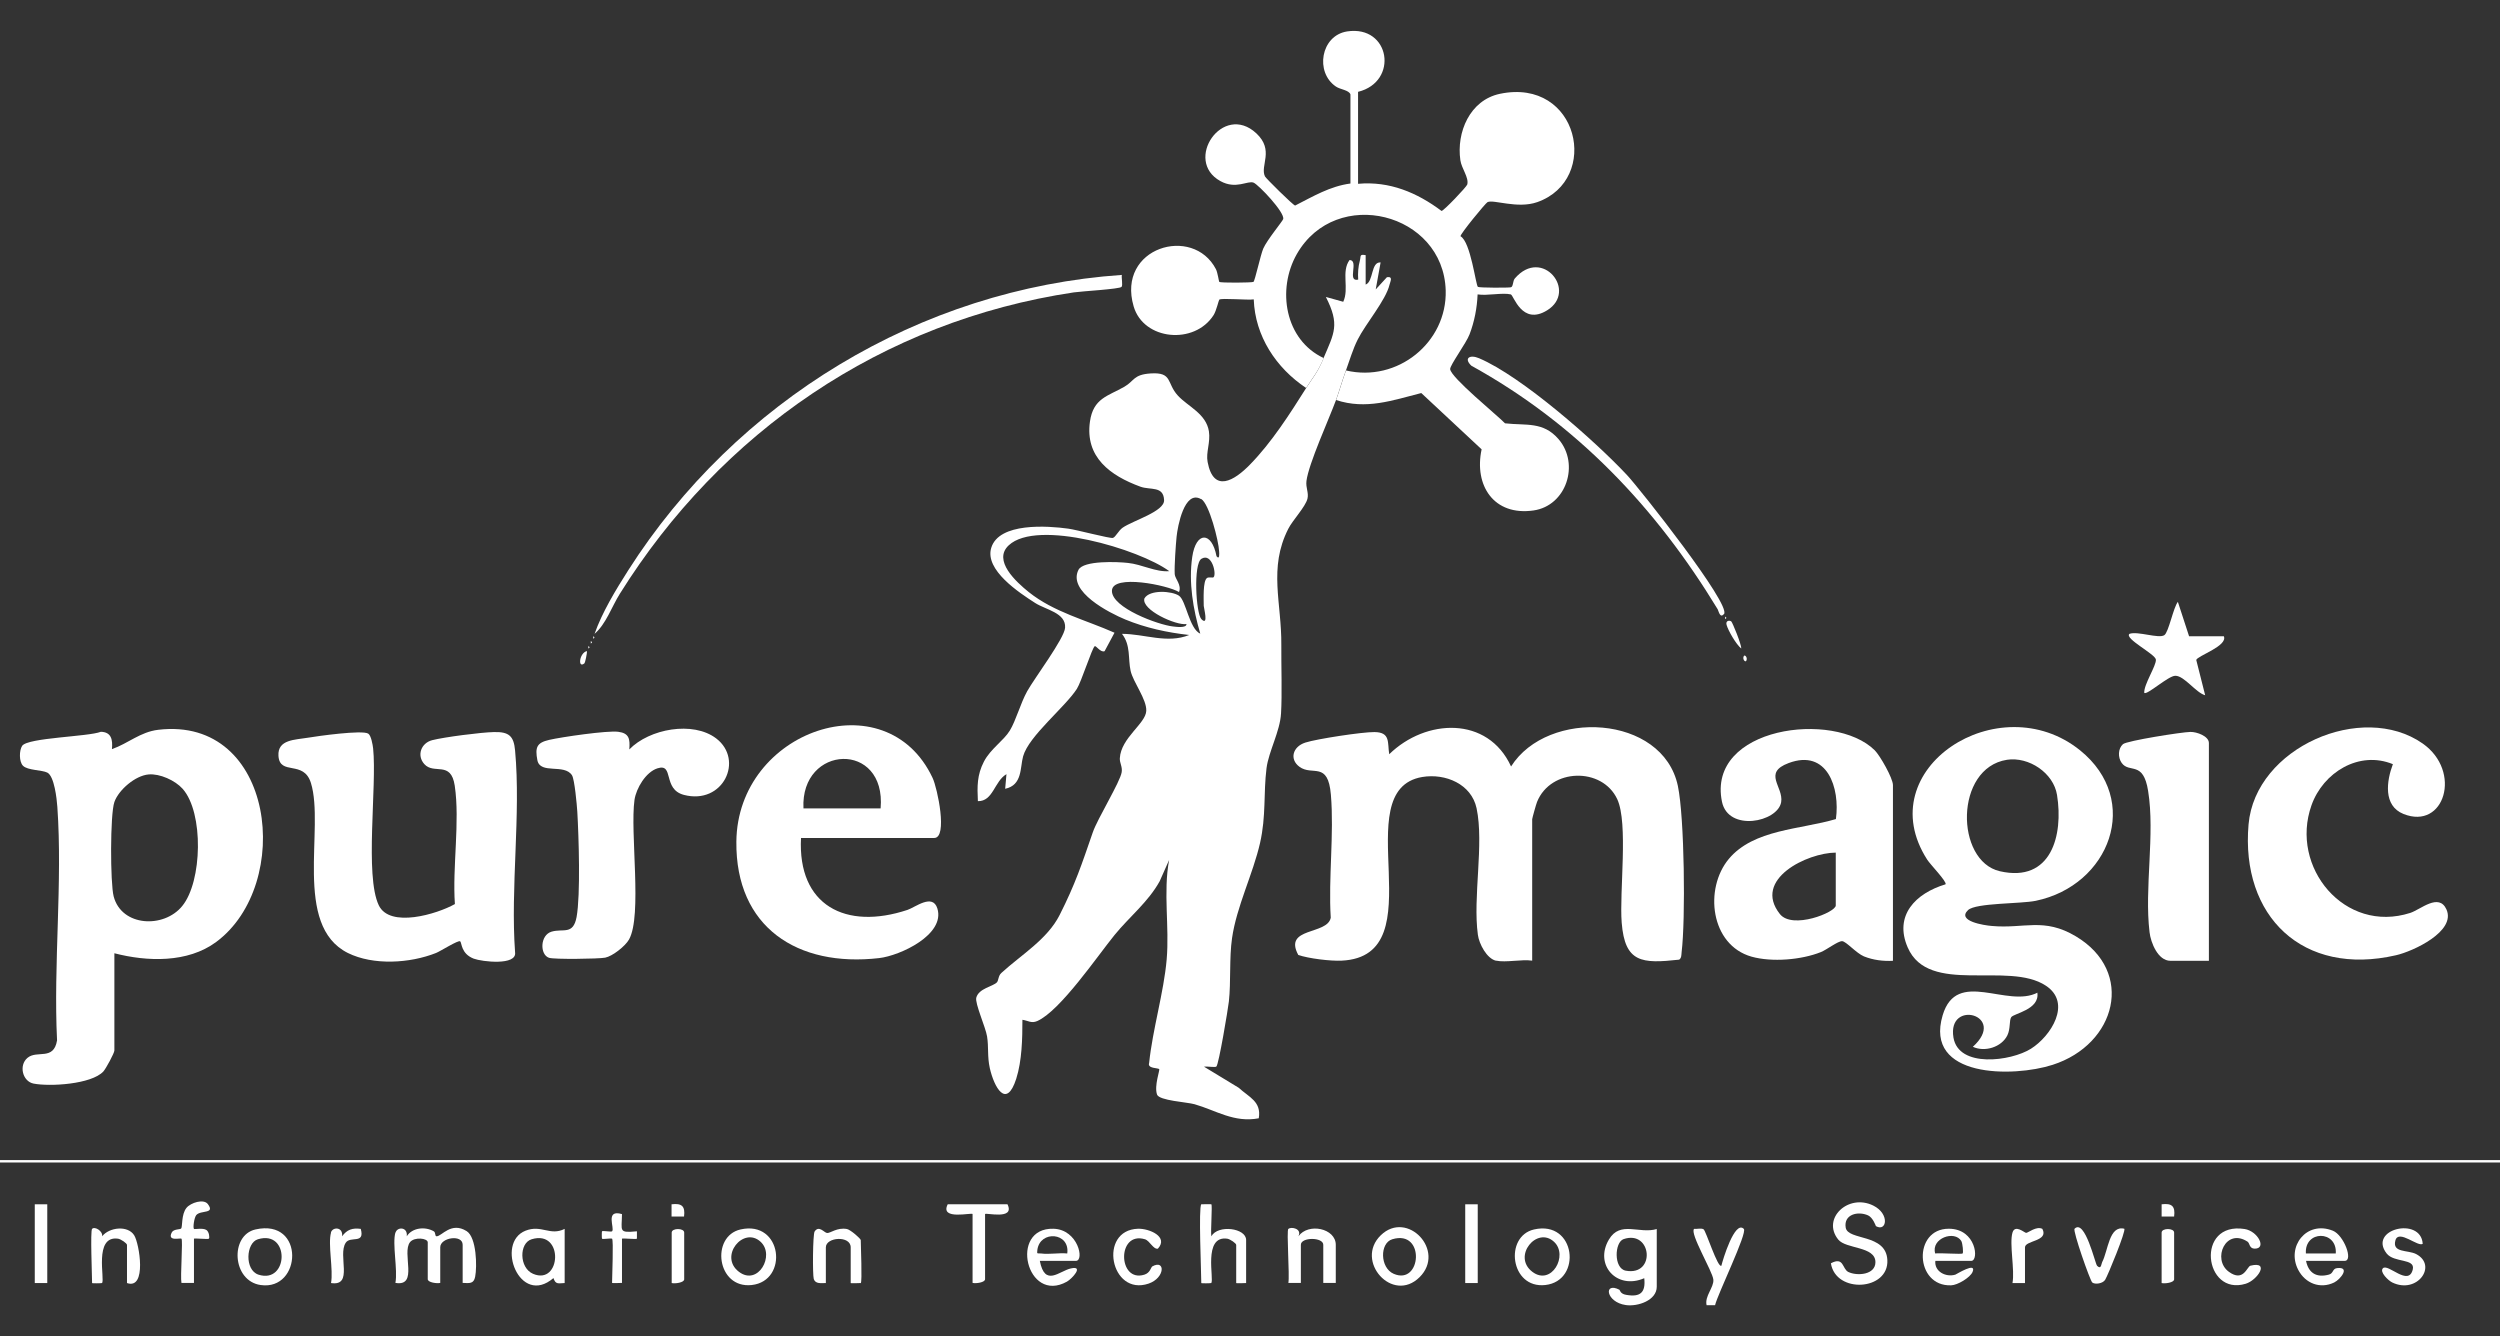 <svg width="174" height="93" viewBox="0 0 174 93" fill="none" xmlns="http://www.w3.org/2000/svg">
<rect x="0" y="0" width="174" height="93" fill="#333333" stroke="none"/>
<path d="M92.11 24.942C92.87 23.161 93.26 22.597 92.28 20.668L93.49 21.004C93.92 20.094 93.33 18.907 93.93 18.096C94.61 18.115 93.72 19.649 94.53 19.461C94.5 18.996 94.53 18.57 94.65 18.125C94.73 17.819 94.6 17.68 95.05 17.759V19.807C95.61 19.599 95.4 18.214 96.09 18.264L95.75 20.144L96.53 19.293C96.97 19.224 96.77 19.58 96.71 19.817C96.46 20.886 95.04 22.548 94.5 23.626C94.15 24.319 93.94 25.071 93.67 25.803C93.4 26.535 93.22 27.198 92.98 27.861C92.47 29.236 91.09 32.253 90.93 33.47C90.87 33.955 91.1 34.282 91 34.707C90.86 35.281 89.96 36.211 89.66 36.814C88.27 39.555 89.21 41.959 89.18 44.897C89.17 46.342 89.24 48.321 89.16 49.656C89.09 50.903 88.3 52.298 88.15 53.465C87.93 55.226 88.13 56.78 87.7 58.669C87.21 60.826 86.06 63.111 85.75 65.298C85.55 66.673 85.68 68.326 85.53 69.701C85.47 70.235 84.83 74.074 84.66 74.232C84.58 74.311 84.01 74.202 83.8 74.242L86.21 75.706C86.93 76.369 87.81 76.666 87.61 77.833C85.89 78.16 84.63 77.279 83.14 76.854C82.62 76.705 80.68 76.606 80.53 76.181C80.32 75.568 80.74 74.479 80.68 74.41C80.61 74.321 79.84 74.38 79.98 73.985C80.22 71.65 81 69.077 81.2 66.782C81.4 64.487 80.95 62.122 81.37 59.856L80.71 61.341C79.91 62.785 78.6 63.814 77.57 65.08C76.4 66.515 73.79 70.364 72.19 71.066C71.78 71.244 71.56 71.036 71.16 70.977C71.16 72.293 71.13 73.816 70.73 75.083C70.04 77.23 69.19 75.666 68.89 74.341C68.71 73.529 68.82 72.886 68.7 72.135C68.6 71.501 67.84 69.819 67.95 69.434C68.13 68.781 69.12 68.662 69.39 68.365C69.5 68.236 69.48 67.91 69.69 67.722C71.07 66.456 72.89 65.387 73.75 63.685C74.85 61.509 75.28 60.183 76.06 57.927C76.39 56.968 77.97 54.415 78.07 53.742C78.13 53.366 77.92 53.089 77.94 52.773C78.02 51.348 79.74 50.369 79.78 49.478C79.82 48.677 78.87 47.489 78.69 46.688C78.5 45.818 78.71 44.917 78.09 44.116C79.66 44.116 81.23 44.818 82.77 44.195C81.24 44.027 79.74 43.7 78.32 43.117C77.2 42.651 74.3 41.177 75.06 39.664C75.4 38.991 77.81 39.1 78.5 39.179C79.48 39.278 80.44 39.832 81.38 39.753C79.3 38.219 72.19 36.102 70.21 37.952C69.07 39.011 70.74 40.514 71.6 41.207C73.36 42.612 75.54 43.136 77.57 44.037L76.88 45.323C76.6 45.441 76.28 44.907 76.19 44.977C76 45.125 75.26 47.46 74.95 47.945C74.12 49.231 71.61 51.219 71.21 52.634C70.99 53.426 71.17 54.643 69.96 54.9L70.05 53.881C69.2 54.376 69.13 55.78 68.06 55.761C68.01 54.732 68 53.94 68.48 53.01C68.93 52.13 69.85 51.556 70.28 50.853C70.71 50.151 71.02 48.964 71.49 48.113C71.99 47.212 74.09 44.422 74.13 43.69C74.2 42.651 72.79 42.444 72.05 41.969C70.94 41.257 68.52 39.674 68.99 38.13C69.53 36.349 72.93 36.597 74.35 36.794C74.9 36.864 77.27 37.497 77.46 37.438C77.65 37.378 77.85 36.923 78.14 36.725C78.87 36.221 81.06 35.597 81.02 34.806C80.98 33.807 80.07 34.123 79.38 33.876C77.27 33.104 75.51 31.818 75.86 29.345C76.09 27.712 77.11 27.574 78.25 26.921C78.97 26.505 78.87 26.07 80.09 25.991C81.63 25.892 81.18 26.663 81.98 27.534C82.68 28.296 83.94 28.781 84.14 30.017C84.26 30.789 83.92 31.491 84.05 32.154C84.46 34.341 85.91 33.46 87.01 32.323C88.51 30.789 89.77 28.81 90.9 27.02C91.35 26.307 91.68 25.981 92.11 24.962V24.942ZM83.59 34.737C82.43 34.074 81.96 36.656 81.89 37.358C81.83 37.972 81.73 39.397 81.76 39.961C81.78 40.287 82.26 40.712 82.06 41.207C81.3 40.732 77.41 39.931 77.39 41.118C77.37 42.305 80.63 43.492 81.63 43.601C81.82 43.621 82.58 43.74 82.58 43.433C81.86 43.552 79.42 42.444 79.65 41.652C80.01 41.019 81.57 41.128 82.06 41.464C82.55 41.801 82.77 43.76 83.54 44.106C83.04 42.394 82.72 40.554 82.98 38.763C83.24 36.973 84.34 36.973 84.67 38.714C84.9 39.001 84.86 38.506 84.85 38.368C84.82 37.655 84.16 35.053 83.6 34.727L83.59 34.737ZM84.47 40.168C84.68 39.951 84.35 38.447 83.62 38.892C83.05 39.238 83.23 42.691 83.62 43.097C84.14 43.611 83.78 42.295 83.78 42.167C83.78 41.751 83.71 40.425 84.01 40.228C84.12 40.148 84.42 40.228 84.46 40.178L84.47 40.168Z" fill="white"/>
<path d="M90.901 27C88.811 25.605 87.351 23.389 87.261 20.836C86.861 20.905 85.011 20.727 84.861 20.856C84.821 20.896 84.661 21.618 84.471 21.924C83.141 24.022 79.591 23.695 78.901 21.321C77.701 17.215 83.031 15.642 84.631 18.739C84.751 18.976 84.831 19.59 84.861 19.619C84.951 19.698 87.141 19.679 87.241 19.619C87.341 19.56 87.731 17.749 87.921 17.304C88.181 16.701 89.271 15.395 89.311 15.246C89.431 14.781 87.591 12.852 87.251 12.713C86.841 12.545 86.031 13.208 84.941 12.605C82.351 11.18 85.101 7.104 87.441 9.28C88.711 10.468 87.681 11.526 88.041 12.278C88.111 12.417 90.001 14.287 90.141 14.306C91.391 13.673 92.561 12.961 93.991 12.773V6.57C93.881 6.263 93.281 6.233 92.981 6.025C91.511 5.036 91.921 2.474 93.761 2.187C96.761 1.732 97.371 5.689 94.521 6.392V12.793C96.711 12.595 98.631 13.406 100.331 14.682C100.481 14.682 102.081 13 102.121 12.842C102.251 12.367 101.721 11.724 101.641 11.15C101.361 9.221 102.291 6.975 104.391 6.53C109.881 5.382 111.431 12.506 106.991 14.069C105.611 14.554 103.941 13.861 103.531 14.069C103.391 14.138 101.621 16.295 101.651 16.443C102.361 16.829 102.711 19.847 102.861 19.966C102.951 20.035 105.001 20.035 105.161 19.995C105.331 19.946 105.281 19.56 105.431 19.382C107.341 17.156 109.831 20.272 107.681 21.598C105.921 22.686 105.351 20.539 105.151 20.49C104.571 20.351 103.501 20.599 102.841 20.49C102.801 21.44 102.621 22.38 102.281 23.27C102.051 23.883 100.901 25.437 100.931 25.694C100.991 26.288 104.161 28.86 104.751 29.463C106.211 29.632 107.401 29.315 108.481 30.572C109.961 32.303 109.021 35.202 106.731 35.528C103.971 35.924 102.581 33.787 103.121 31.274L98.921 27.356C96.931 27.861 95.081 28.533 92.991 27.841C93.231 27.188 93.421 26.495 93.681 25.783C97.251 26.634 100.721 23.844 100.621 20.213C100.461 14.801 92.991 12.911 90.261 17.68C88.851 20.154 89.431 23.666 92.131 24.922C91.701 25.941 91.371 26.268 90.921 26.98L90.901 27Z" fill="white"/>
<path d="M104.14 66.871C103.48 66.732 102.94 65.683 102.86 65.06C102.5 62.438 103.3 58.758 102.77 56.255C102.41 54.573 100.61 53.811 98.99 54.078C93.59 54.998 100.04 66.544 93.38 66.861C92.6 66.9 91.07 66.712 90.36 66.465C89.3 64.506 92.39 65.09 92.62 63.873C92.45 61.103 92.86 58.046 92.63 55.315C92.43 52.931 91.34 54.039 90.44 53.366C89.74 52.852 89.96 51.971 90.85 51.684C91.64 51.427 94.84 50.942 95.66 50.952C96.79 50.962 96.56 51.684 96.69 52.495C99.23 50.012 103.55 49.814 105.17 53.346C107.72 49.31 115.73 49.725 116.78 54.702C117.24 56.898 117.32 63.982 117.04 66.277C117.02 66.465 117.04 66.673 116.87 66.792C114.27 67.079 113.09 67.009 112.87 64.219C112.7 62.062 113.34 57.304 112.56 55.622C111.51 53.376 107.93 53.455 106.98 55.81C106.92 55.948 106.64 56.957 106.64 57.017V66.861C105.9 66.752 104.81 67.009 104.13 66.861L104.14 66.871Z" fill="white"/>
<path d="M7.961 66.357V73.114C7.961 73.292 7.371 74.38 7.191 74.578C6.351 75.469 3.481 75.637 2.341 75.419C1.571 75.271 1.291 74.153 1.911 73.628C2.581 73.064 3.731 73.846 3.971 72.412C3.711 67.109 4.361 61.42 3.991 56.156C3.951 55.592 3.781 54.019 3.291 53.772C2.921 53.584 1.921 53.623 1.601 53.297C1.321 53.02 1.331 52.228 1.541 51.912C1.921 51.338 6.141 51.279 7.021 50.932C7.761 50.952 7.851 51.496 7.791 52.139C8.921 51.744 9.761 50.942 11.011 50.794C19.151 49.824 20.451 61.568 15.041 65.565C13.061 67.029 10.251 66.94 7.961 66.347V66.357ZM10.341 53.901C9.421 53.98 8.261 54.969 7.961 55.82C7.661 56.671 7.671 61.469 7.911 62.389C8.461 64.497 11.401 64.635 12.681 63.062C14.081 61.36 14.191 56.562 12.711 54.9C12.191 54.316 11.121 53.831 10.341 53.901Z" fill="white"/>
<path d="M141.8 69.097C141.97 70.275 140.15 70.532 139.98 70.799C139.83 71.036 139.94 71.6 139.71 72.065C139.3 72.886 138.14 73.243 137.31 72.857C139.75 70.651 135.51 69.503 135.96 72.214C136.32 74.351 139.96 73.866 141.35 72.995C142.74 72.125 144.23 69.81 142.39 68.603C139.77 66.871 134.24 69.305 132.78 65.951C131.8 63.715 133.33 62.172 135.41 61.548C135.53 61.38 134.34 60.163 134.13 59.827C130.08 53.515 139.13 47.678 144.77 52.219C149.1 55.711 146.83 61.628 141.69 62.696C140.64 62.914 137.53 62.835 136.98 63.339C136.16 64.111 138.11 64.408 138.63 64.447C140.89 64.655 142.25 63.834 144.48 65.169C148.61 67.633 147.3 72.689 142.86 74.113C140.13 74.994 133.9 75.043 135.21 70.66C136.19 67.376 139.7 70.205 141.83 69.078L141.8 69.097ZM139.68 52.882C136.03 53.456 136.08 59.926 139.19 60.638C142.77 61.459 143.62 58.135 143.17 55.335C142.93 53.802 141.21 52.644 139.67 52.882H139.68Z" fill="white"/>
<path d="M31.66 62.913C31.48 60.351 32.02 57.175 31.65 54.682C31.38 52.911 30.21 53.94 29.53 53.178C28.99 52.575 29.31 51.714 30.08 51.516C30.94 51.298 33.47 50.972 34.37 50.952C35.44 50.922 35.76 51.239 35.85 52.238C36.26 56.7 35.52 61.766 35.85 66.287C35.98 67.217 33.55 66.94 32.97 66.722C32.08 66.376 32.15 65.624 32.03 65.516C31.91 65.407 30.65 66.208 30.35 66.327C28.53 67.049 25.99 67.207 24.21 66.327C20.37 64.407 22.61 57.63 21.64 54.494C21.13 52.861 19.47 54.019 19.38 52.604C19.31 51.457 20.55 51.496 21.41 51.348C22.11 51.229 25.22 50.794 25.63 51.061C25.83 51.19 25.94 51.833 25.97 52.09C26.24 54.751 25.38 60.935 26.36 63.002C27.12 64.615 30.41 63.626 31.66 62.923V62.913Z" fill="white"/>
<path d="M131.759 66.871C131.069 66.91 130.369 66.821 129.729 66.564C129.189 66.337 128.489 65.515 128.209 65.505C127.899 65.505 127.149 66.099 126.729 66.267C125.369 66.811 123.329 66.98 121.909 66.584C119.039 65.772 118.599 61.845 120.329 59.777C122.059 57.709 125.319 57.739 127.779 57.007C128.079 54.84 127.179 52.1 124.489 53.109C122.659 53.791 124.149 54.761 123.969 55.829C123.729 57.224 120.289 57.917 119.849 55.8C118.779 50.586 127.649 49.418 130.479 52.218C130.849 52.584 131.749 54.167 131.749 54.642V66.881L131.759 66.871ZM127.769 59.342C125.799 59.352 121.959 61.192 123.879 63.616C124.749 64.714 127.769 63.497 127.769 63.022V59.342Z" fill="white"/>
<path d="M55.751 58.313C55.501 63.032 58.871 64.754 63.161 63.329C63.701 63.151 64.911 62.162 65.241 63.23C65.801 65.051 62.651 66.515 61.191 66.683C55.501 67.336 51.191 64.536 51.251 58.58C51.321 50.824 61.681 47.262 64.911 54.148C65.241 54.85 65.981 58.323 65.021 58.323H55.761L55.751 58.313ZM61.291 56.265C61.701 51.546 55.701 51.803 55.921 56.265H61.291Z" fill="white"/>
<path d="M166.55 53.188C164.19 52.218 161.69 53.762 160.88 56.047C159.35 60.351 163.19 65.011 167.76 63.537C168.48 63.299 169.74 62.132 170.27 63.289C170.97 64.823 167.94 66.218 166.76 66.485C160.28 67.979 155.94 63.784 156.5 57.373C156.97 52.02 164.4 48.805 168.61 51.743C171.39 53.683 170.13 57.798 167.28 56.651C165.85 56.077 166.11 54.346 166.54 53.198L166.55 53.188Z" fill="white"/>
<path d="M43.801 52.159C45.191 50.724 48.231 50.16 49.851 51.397C51.801 52.891 50.331 56.037 47.601 55.325C46.091 54.929 46.941 53.099 45.761 53.475C44.951 53.732 44.281 54.86 44.161 55.671C43.841 57.947 44.711 63.725 43.781 65.387C43.531 65.842 42.631 66.554 42.121 66.653C41.661 66.742 38.561 66.782 38.211 66.663C37.561 66.445 37.581 65.08 38.391 64.843C39.201 64.605 39.891 65.1 40.131 63.824C40.411 62.28 40.281 58.214 40.181 56.502C40.151 56.017 39.991 54.246 39.811 53.96C39.281 53.129 37.601 53.92 37.401 52.911C37.231 52.011 37.361 51.694 38.221 51.496C39.081 51.298 42.261 50.833 43.031 50.932C43.801 51.031 43.851 51.447 43.801 52.139V52.159Z" fill="white"/>
<path d="M153.739 66.871H151.059C150.189 66.871 149.689 65.595 149.609 64.882C149.239 61.825 149.999 58.075 149.509 55.048C149.169 52.911 148.209 53.851 147.669 53.099C147.399 52.723 147.409 52.1 147.759 51.793C148.029 51.556 151.859 50.952 152.449 50.942C152.899 50.932 153.739 51.239 153.739 51.714V66.861V66.871Z" fill="white"/>
<path d="M78.081 19.125C78.041 19.342 78.161 19.847 78.061 19.965C77.931 20.124 75.251 20.272 74.731 20.351C61.391 22.35 50.171 30.077 43.141 41.326C42.571 42.236 42.181 43.433 41.381 44.116C41.911 42.612 42.861 41.049 43.731 39.683C51.211 27.959 63.991 20.104 78.081 19.134V19.125Z" fill="white"/>
<path d="M174 80.742H0V80.91H174V80.742Z" fill="white"/>
<path d="M152.36 44.284H154.78C155.07 44.967 152.9 45.659 152.86 45.936L153.48 48.39C152.83 48.212 152.02 47.024 151.4 47.034C150.91 47.034 149.42 48.41 149.24 48.222C149.2 47.648 150.09 46.322 150.05 45.907C150.01 45.521 147.83 44.442 148.21 44.116C148.78 43.908 150.26 44.472 150.64 44.205C150.94 43.997 151.27 42.266 151.58 41.89L152.36 44.284Z" fill="white"/>
<path d="M119.98 42.74C119.71 43.067 119.61 42.503 119.55 42.404C115.26 35.34 109.74 29.503 102.41 25.456C101.86 24.942 102.29 24.655 102.94 24.932C105.9 26.188 111 30.67 113.24 33.065C114.11 33.995 120.52 42.097 119.99 42.74H119.98Z" fill="white"/>
<path d="M27.531 85.787C27.651 85.372 28.391 85.382 28.311 86.045C28.691 85.441 29.591 85.352 30.191 85.698C30.341 85.787 30.251 86.055 30.391 86.045C30.751 86.045 31.401 85.006 32.481 85.688C33.171 86.124 33.211 88.162 33.071 88.864C32.971 89.369 32.671 89.309 32.201 89.29V86.638C32.201 85.886 30.641 86.134 30.641 86.806V89.29C30.411 89.349 29.771 89.26 29.771 89.032V86.47C29.771 86.173 28.851 86.074 28.541 86.45C27.941 87.202 29.151 89.567 27.521 89.29C27.691 88.36 27.291 86.579 27.521 85.778L27.531 85.787Z" fill="white"/>
<path d="M115.31 85.53V89.557C115.31 90.507 113.99 90.952 113.16 90.833C111.76 90.635 111.59 89.191 112.71 89.765C112.75 89.784 112.76 90.052 113.18 90.121C114.17 90.299 114.55 89.953 114.44 88.963C112.53 89.794 110.94 88.033 111.98 86.272C112.77 84.937 114.09 85.906 115.31 85.54V85.53ZM113 86.243C112.37 86.46 112.3 88.281 113.15 88.439C115.27 88.835 114.97 85.57 113 86.243Z" fill="white"/>
<path d="M130.56 85.332C130.56 85.332 130.36 84.749 130.02 84.591C129.31 84.274 128.31 84.521 128.46 85.441C128.61 86.362 131.27 85.837 131.36 87.697C131.47 89.834 127.77 90.062 127.43 87.925C128.34 87.44 128.21 88.311 128.64 88.528C129.25 88.825 130.53 88.736 130.53 87.846C130.53 86.728 128.48 86.945 127.94 86.272C126.77 84.818 128.64 83.047 130.38 83.908C131.54 84.482 131.32 85.758 130.57 85.342L130.56 85.332Z" fill="white"/>
<path d="M39.3 85.53V89.3C38.84 89.32 38.67 89.409 38.52 88.954C36.17 90.972 34.46 86.5 36.57 85.659C37.69 85.214 38.28 86.045 39.3 85.53ZM37 86.253C36.12 86.52 36.13 88.241 37.1 88.657C39.06 89.498 39.27 85.56 37 86.253Z" fill="white"/>
<path d="M83.62 83.819C83.62 83.819 84.29 83.799 84.31 83.819C84.39 83.898 84.25 85.699 84.31 86.045C84.77 85.214 86.73 85.471 86.73 86.302V89.3C86.73 89.3 86.04 89.33 86.04 89.3V86.648C86.04 86.53 85.61 86.243 85.42 86.213C83.7 85.966 84.53 89.092 84.3 89.3C84.27 89.32 83.61 89.33 83.61 89.3C83.61 88.568 83.41 84.017 83.61 83.819H83.62Z" fill="white"/>
<path d="M134.7 87.757C134.62 88.499 135.43 88.914 136.09 88.716C136.16 88.696 137.6 87.786 137.29 88.528C137.13 88.914 136.25 89.448 135.8 89.458C133.27 89.557 133.12 85.511 135.64 85.52C137.55 85.52 137.75 87.757 137.2 87.757H134.69H134.7ZM136.6 87.242C136.66 87.183 136.6 86.549 136.51 86.381C136.05 85.6 134.38 86.183 134.69 87.242C135 87.192 136.53 87.311 136.6 87.242Z" fill="white"/>
<path d="M72.371 87.757C72.731 89.597 73.721 88.459 74.541 88.281C75.461 88.073 74.621 88.993 74.261 89.201C71.441 90.784 70.201 85.432 73.321 85.521C75.041 85.57 75.491 87.757 74.881 87.757H72.371ZM74.281 87.242C74.481 85.768 72.391 85.61 72.201 86.985C72.151 87.331 72.221 87.212 72.461 87.242C73.021 87.321 73.711 87.183 74.281 87.242Z" fill="white"/>
<path d="M160.5 87.756C160.67 88.597 161.22 88.944 162.08 88.716C162.43 88.627 162.32 88.3 162.66 88.261C163.6 88.152 162.91 89.033 162.46 89.26C161.48 89.735 160.45 89.32 159.96 88.389C159.11 86.777 160.53 84.917 162.37 85.659C163.13 85.966 163.81 87.756 163.19 87.756H160.51H160.5ZM162.57 87.242C162.68 85.609 160.38 85.609 160.49 87.242H162.57Z" fill="white"/>
<path d="M89.68 85.53C89.86 85.362 90.64 85.51 90.37 86.045C91.06 85.085 92.97 85.491 92.97 86.638V89.29H92.1V86.638C92.1 86.094 90.54 86.094 90.54 86.638V89.29H89.67C89.77 88.785 89.53 85.659 89.67 85.52L89.68 85.53Z" fill="white"/>
<path d="M98.801 88.894C96.921 90.754 94.261 87.766 96.101 85.976C97.941 84.185 100.661 87.054 98.801 88.894ZM96.901 86.253C96.021 86.52 96.041 88.241 97.001 88.657C98.941 89.498 99.221 85.55 96.901 86.253Z" fill="white"/>
<path d="M17.779 85.57C21.249 84.788 21.009 89.854 18.139 89.438C16.149 89.151 15.989 85.976 17.779 85.57ZM17.949 86.253C17.119 86.5 17.009 88.39 17.989 88.716C20.089 89.389 20.199 85.57 17.949 86.253Z" fill="white"/>
<path d="M106.771 85.57C109.681 84.907 110.141 89.151 107.551 89.438C105.111 89.705 104.681 86.045 106.771 85.57ZM108.161 86.43C106.971 85.322 105.231 87.44 106.651 88.518C107.981 89.527 109.181 87.37 108.161 86.43Z" fill="white"/>
<path d="M51.54 85.57C54.45 84.907 54.91 89.151 52.32 89.438C49.88 89.705 49.45 86.045 51.54 85.57ZM52.94 86.43C51.75 85.322 50.01 87.44 51.43 88.518C52.76 89.527 53.96 87.37 52.94 86.43Z" fill="white"/>
<path d="M70.121 83.819C70.671 84.947 68.561 84.373 68.561 84.501V89.033C68.561 89.26 67.921 89.349 67.691 89.29V84.501C67.691 84.363 65.381 84.966 65.961 83.819H70.121Z" fill="white"/>
<path d="M59.899 89.3C59.899 89.3 59.209 89.33 59.209 89.3V86.817C59.209 85.976 57.479 86.094 57.479 86.817V89.3C57.159 89.3 56.759 89.379 56.639 89.023C56.549 88.736 56.569 85.887 56.699 85.709C57.009 85.254 57.369 85.808 57.569 85.817C57.789 85.837 58.269 85.412 58.949 85.54C59.199 85.59 59.909 86.213 59.909 86.312C59.909 86.737 60.019 89.201 59.909 89.31L59.899 89.3Z" fill="white"/>
<path d="M6.409 85.53C6.599 85.332 7.169 85.689 7.109 86.045C7.599 85.421 8.889 85.263 9.339 85.975C9.699 86.54 10.239 89.785 8.839 89.3V86.648C8.839 86.53 8.409 86.243 8.219 86.213C6.499 85.966 7.329 89.092 7.099 89.3C7.069 89.32 6.409 89.329 6.409 89.3C6.409 88.775 6.279 85.669 6.409 85.53Z" fill="white"/>
<path d="M118.569 85.56C118.729 85.649 119.559 88.291 119.809 88.093C119.899 87.707 120.739 84.897 121.369 85.531C121.639 85.798 119.529 90.111 119.369 90.843H118.779C118.629 90.22 119.299 89.597 119.249 89.062C119.199 88.489 117.589 85.837 117.909 85.531C118.109 85.55 118.409 85.461 118.569 85.56Z" fill="white"/>
<path d="M12.64 86.213C12.56 86.144 11.63 86.431 11.95 85.788C12.08 85.521 12.54 85.59 12.61 85.501C12.71 85.392 12.61 84.521 12.98 84.066C13.27 83.71 14.18 83.413 14.47 83.809C14.99 84.511 13.97 84.205 13.66 84.571C13.51 84.759 13.42 85.451 13.5 85.531C13.55 85.58 14.12 85.441 14.37 85.61C14.56 85.738 14.6 86.154 14.54 86.213C14.48 86.272 13.5 86.164 13.5 86.213V89.29H12.63C12.54 88.865 12.74 86.312 12.63 86.213H12.64Z" fill="white"/>
<path d="M168.63 86.559C168.33 86.846 166.94 85.52 166.72 86.332C166.48 87.212 167.58 86.985 168.16 87.281C169.68 88.073 168.24 90.101 166.5 89.26C166.23 89.132 165.6 88.528 165.85 88.271C166.21 87.915 167.64 89.577 167.93 88.35C168.11 87.568 166.63 87.905 166.11 87.242C164.79 85.54 168.49 84.66 168.62 86.559H168.63Z" fill="white"/>
<path d="M156.46 86.441C154.92 85.392 153.93 87.647 155.13 88.518C156.15 89.26 156.39 88.152 156.63 88.093C158.02 87.746 157.12 89.102 156.3 89.349C153.39 90.24 152.78 84.996 156.23 85.54C157.15 85.689 157.78 86.906 156.93 86.906C156.55 86.906 156.58 86.53 156.45 86.441H156.46Z" fill="white"/>
<path d="M80.2 88.142C81.12 87.628 81.1 88.944 79.94 89.34C77.28 90.24 76.41 85.61 79.21 85.52C79.99 85.501 81.35 86.075 80.59 86.906C80.27 86.975 80.03 86.362 79.69 86.253C77.72 85.659 77.8 89.3 79.65 88.716C80.06 88.588 80.1 88.202 80.2 88.142Z" fill="white"/>
<path d="M145.95 88.093C146.25 88.389 146.24 87.984 146.31 87.845C146.73 87.044 146.79 85.263 147.85 85.52C147.99 85.649 146.7 88.785 146.52 89.072C146.36 89.339 145.81 89.418 145.62 89.26C145.47 89.132 144.25 85.659 144.39 85.52C145.11 84.798 145.83 87.974 145.95 88.083V88.093Z" fill="white"/>
<path d="M102.85 83.819H101.98V89.3H102.85V83.819Z" fill="white"/>
<path d="M3.29 83.819H2.42V89.3H3.29V83.819Z" fill="white"/>
<path d="M42.59 86.213C42.53 86.163 41.96 86.272 41.9 86.213C41.88 86.193 41.88 85.718 41.9 85.698C41.96 85.639 42.53 85.758 42.6 85.698C42.81 85.501 42.08 84.145 43.29 84.501C43.28 85.679 43.02 85.827 44.33 85.698V86.213C44.27 86.272 43.29 86.163 43.29 86.213V89.29C43.29 89.29 42.6 89.319 42.6 89.29C42.6 88.854 42.71 86.312 42.6 86.213H42.59Z" fill="white"/>
<path d="M140.069 85.788C140.249 85.194 140.909 85.808 141.019 85.808C141.159 85.808 141.739 85.313 142.149 85.53C142.609 86.411 140.939 86.322 140.939 86.817V89.3H140.069C140.239 88.39 139.839 86.569 140.069 85.788Z" fill="white"/>
<path d="M23.03 85.787C23.15 85.372 23.89 85.382 23.81 86.045C24.15 85.58 24.53 85.451 25.11 85.53C25.41 86.628 24.38 85.995 24.06 86.5C23.49 87.37 24.63 89.547 23.04 89.3C23.21 88.37 22.81 86.589 23.04 85.787H23.03Z" fill="white"/>
<path d="M150.449 89.3V85.787C150.449 85.461 151.319 85.461 151.319 85.787V89.042C151.319 89.27 150.679 89.359 150.449 89.3Z" fill="white"/>
<path d="M46.75 89.3V85.787C46.75 85.461 47.62 85.461 47.62 85.787V89.042C47.62 89.27 46.98 89.359 46.75 89.3Z" fill="white"/>
<path d="M151.319 84.669H150.449V83.819C151.169 83.73 151.409 83.957 151.319 84.669Z" fill="white"/>
<path d="M47.61 84.669H46.74V83.819C47.46 83.73 47.7 83.957 47.61 84.669Z" fill="white"/>
<path d="M120.5 43.255C120.58 43.324 121.21 44.858 121.19 45.135C120.83 44.848 120.28 43.888 120.17 43.492C120.08 43.166 120.41 43.166 120.5 43.255Z" fill="white"/>
<path d="M40.68 46.164C40.2 46.569 40.31 45.442 40.85 45.313C40.87 45.471 40.72 46.134 40.68 46.164Z" fill="white"/>
<path d="M121.54 45.995C121.48 46.114 121.25 45.896 121.37 45.659C121.43 45.54 121.66 45.758 121.54 45.995Z" fill="white"/>
<path d="M120.07 42.919C120.18 42.978 120.18 43.037 120.07 43.087V42.919Z" fill="white"/>
<path d="M40.949 44.966C41.059 45.026 41.059 45.085 40.949 45.135V44.966Z" fill="white"/>
<path d="M41.119 44.62C41.229 44.679 41.229 44.739 41.119 44.788V44.62Z" fill="white"/>
<path d="M41.289 44.284C41.399 44.343 41.399 44.402 41.289 44.452V44.284Z" fill="white"/>
</svg>
